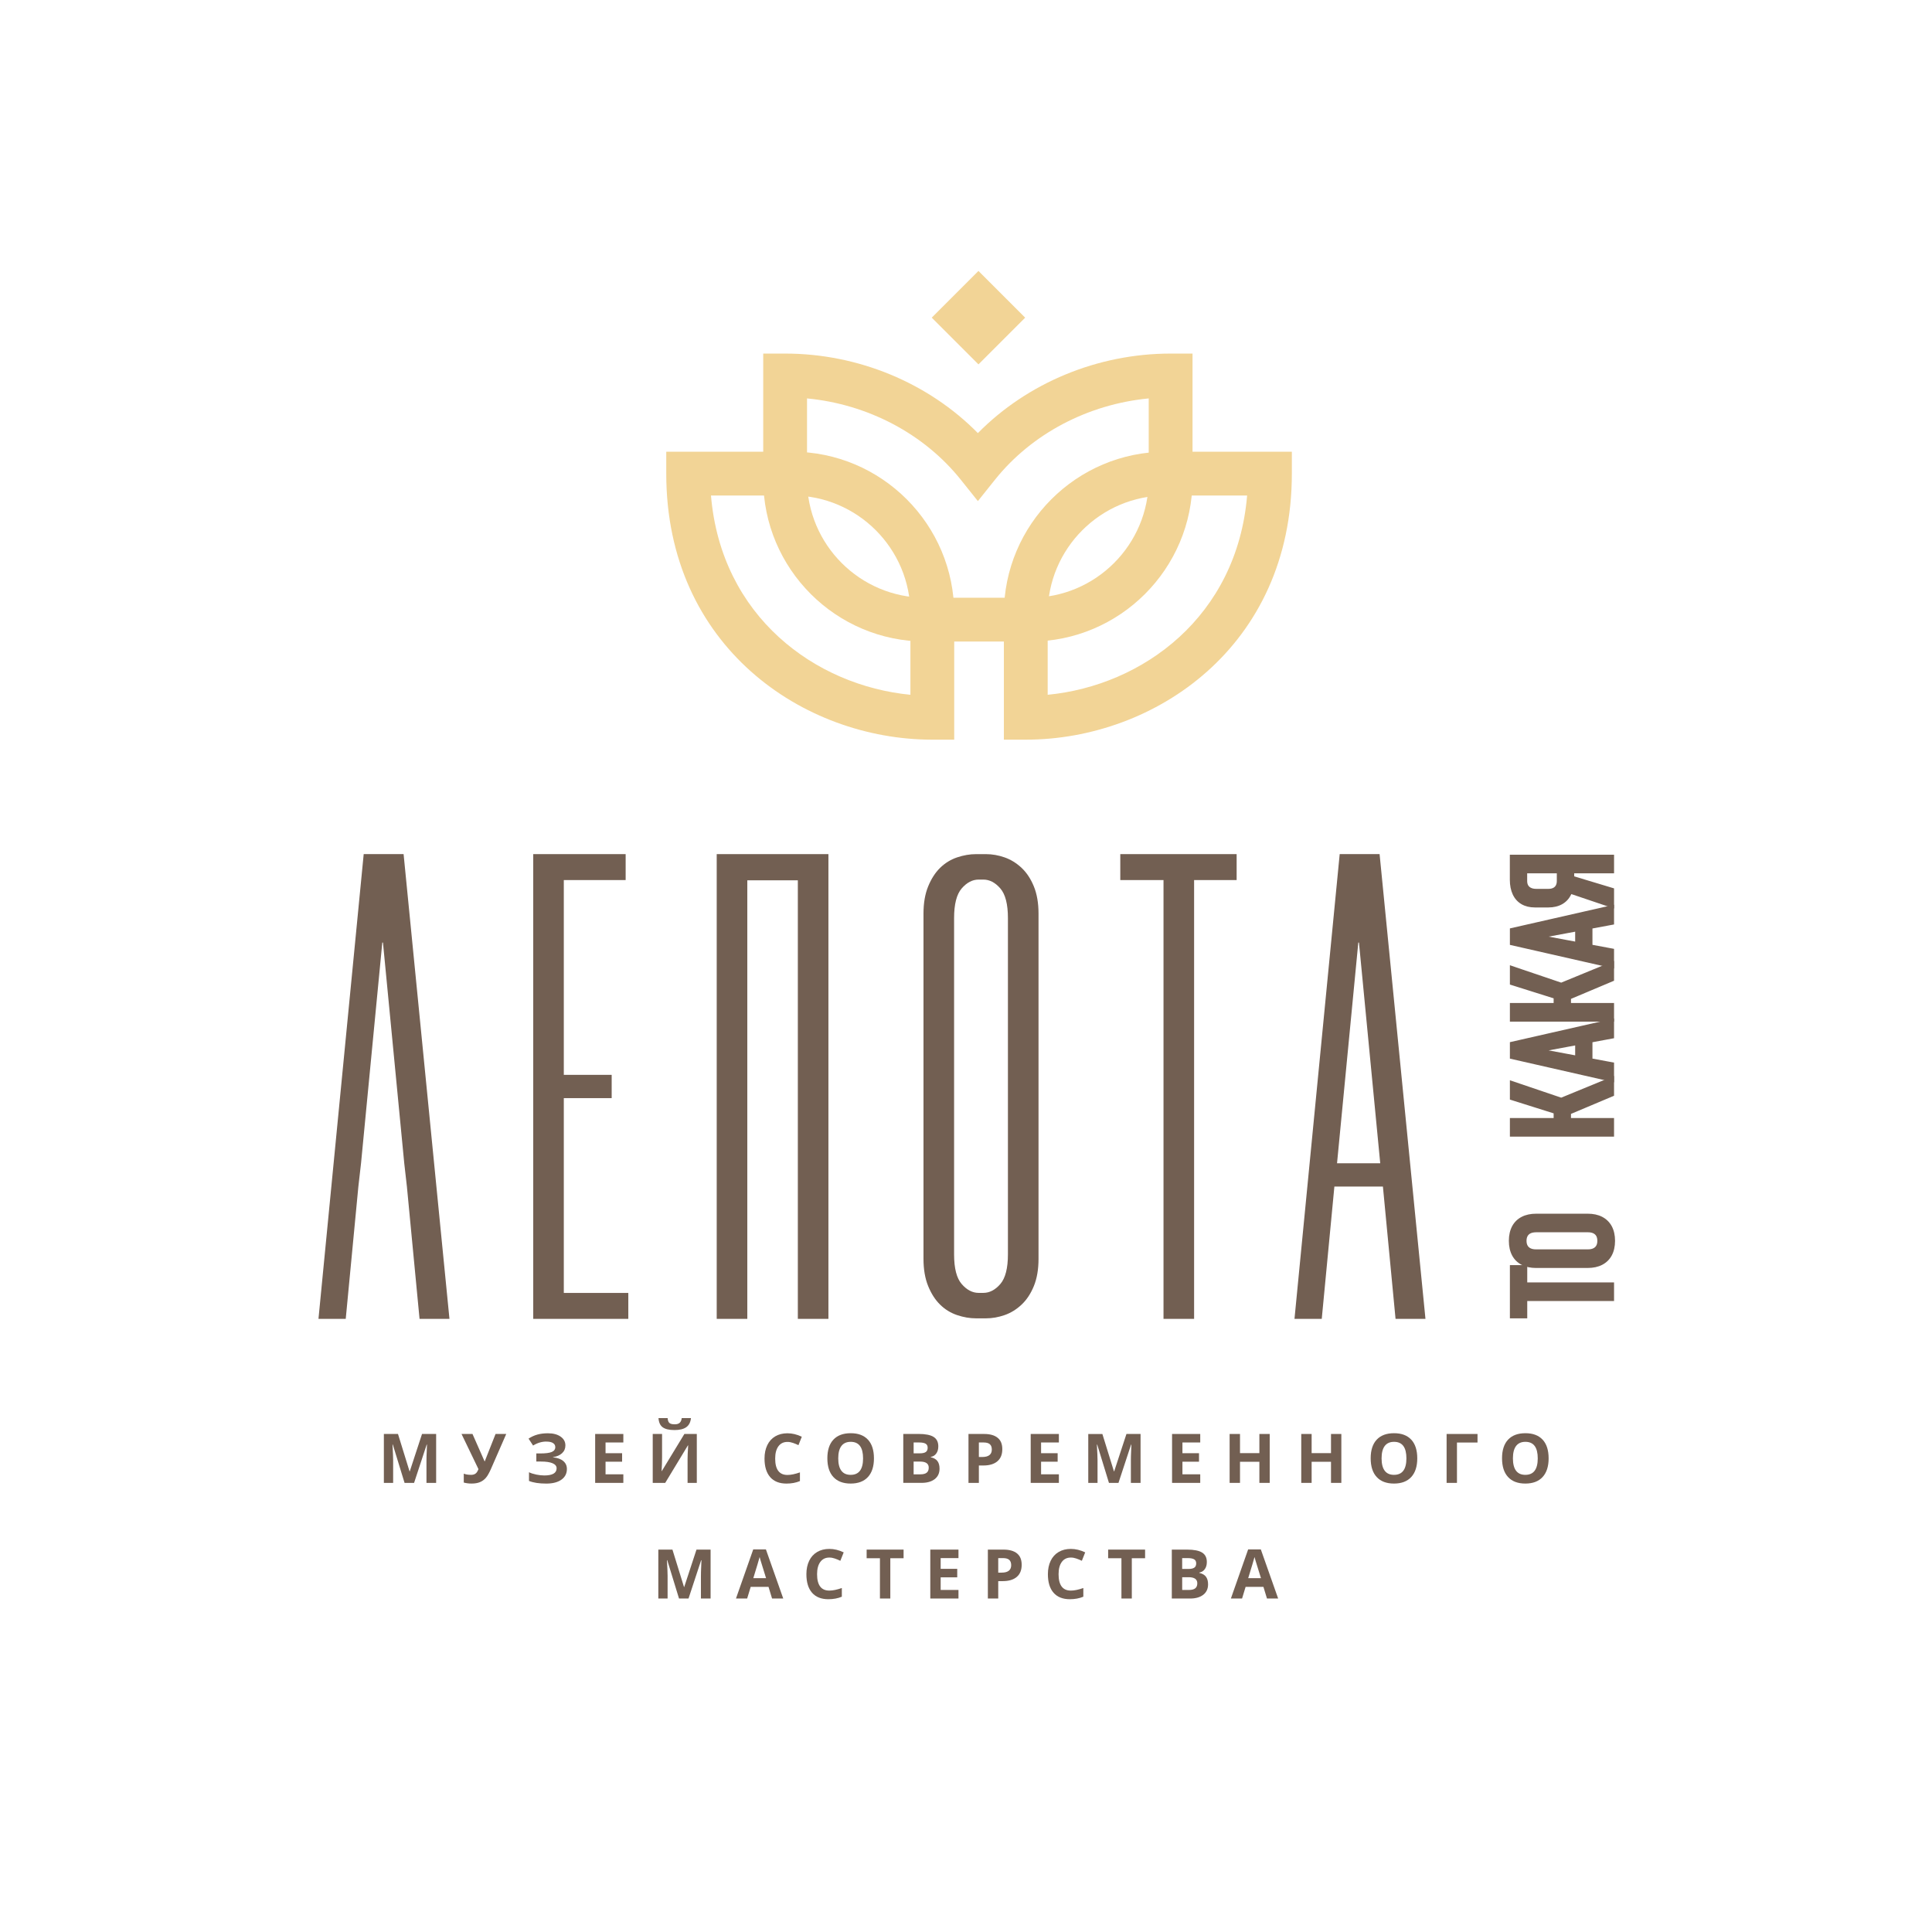 <?xml version="1.0" encoding="UTF-8"?> <svg xmlns="http://www.w3.org/2000/svg" id="_Слой_1" data-name="Слой 1" version="1.1" viewBox="0 0 1080 1080"><defs><style> .cls-1, .cls-2, .cls-3, .cls-4 { stroke-width: 0px; } .cls-1, .cls-4 { fill: #f2d496; } .cls-2, .cls-3 { fill: #432918; } .cls-2, .cls-4 { fill-rule: evenodd; } .cls-5 { opacity: .75; } </style></defs><path class="cls-1" d="M533.41,413.48h-12.24c-72.1,0-148.73-52.13-148.73-148.73v-12.24h70.36c49.96,0,90.61,40.65,90.61,90.61v70.36ZM397.44,276.99c5.68,67.66,58.27,106.25,111.49,111.4v-45.28c0-36.46-29.66-66.12-66.12-66.12h-45.37Z"></path><path class="cls-1" d="M573.41,413.48h-12.24v-70.36c0-49.96,40.65-90.61,90.61-90.61h70.37v12.24c0,96.6-76.63,148.73-148.73,148.73ZM651.78,276.99c-36.46,0-66.12,29.66-66.12,66.12v45.28c53.22-5.16,105.81-43.74,111.49-111.4h-45.37Z"></path><path class="cls-1" d="M576.03,358.62h-58.77c-49.96,0-90.61-40.65-90.61-90.61v-70.36h12.24c40.83,0,80.12,16.4,107.75,44.46,27.64-28.05,66.92-44.46,107.75-44.46h12.24v70.36c0,49.96-40.65,90.61-90.61,90.61ZM451.13,222.72v45.29c0,36.46,29.66,66.12,66.12,66.12h58.77c36.46,0,66.12-29.66,66.12-66.12v-45.29c-33.88,3.23-65.36,19.7-85.94,45.44l-9.56,11.96-9.56-11.96c-20.59-25.74-52.07-42.22-85.95-45.44Z"></path><path class="cls-4" d="M546.97,151.46l26.11,26.11-26.11,26.11-26.11-26.11,26.11-26.11Z"></path><g class="cls-5"><path class="cls-2" d="M862.35,804.8c-2.23-2.42-5.44-3.63-9.64-3.63s-7.43,1.2-9.68,3.6c-2.25,2.4-3.38,5.88-3.38,10.43s1.12,8.04,3.37,10.47c2.24,2.43,5.46,3.65,9.65,3.65s7.41-1.22,9.65-3.65c2.24-2.43,3.37-5.91,3.37-10.44s-1.11-8.02-3.34-10.44ZM852.67,824.45c-2.31,0-4.04-.77-5.2-2.32-1.16-1.55-1.74-3.85-1.74-6.9s.59-5.36,1.76-6.91c1.17-1.55,2.91-2.33,5.22-2.33,4.6,0,6.9,3.08,6.9,9.24s-2.31,9.22-6.94,9.22Z"></path></g><g class="cls-5"><polygon class="cls-2" points="814.45 828.94 808.66 828.94 808.66 801.6 825.94 801.6 825.94 806.38 814.45 806.38 814.45 828.94"></polygon></g><g class="cls-5"><path class="cls-2" d="M704.81,866.13h-7.09l-9.65,27.46h6.25l1.98-6.51h9.97l1.98,6.51h6.25l-9.69-27.46ZM697.75,882.21c1.95-6.3,3.12-10.24,3.54-11.84.1.45.26,1.06.5,1.83.23.77,1.26,4.11,3.1,10.01h-7.13Z"></path></g><g class="cls-5"><polygon class="cls-2" points="704 817.14 693.17 817.14 693.17 828.94 687.37 828.94 687.37 801.6 693.17 801.6 693.17 812.31 704 812.31 704 801.6 709.78 801.6 709.78 828.94 704 828.94 704 817.14"></polygon></g><g class="cls-5"><path class="cls-2" d="M674.17,881.43c-.77-1.06-2.02-1.78-3.75-2.17v-.19c1.27-.21,2.29-.84,3.06-1.89.77-1.05,1.15-2.39,1.15-4.02,0-2.41-.88-4.16-2.63-5.26-1.75-1.1-4.57-1.66-8.44-1.66h-8.51v27.35h10.23c3.09,0,5.54-.7,7.34-2.09,1.8-1.4,2.7-3.34,2.7-5.84,0-1.76-.38-3.17-1.15-4.23ZM660.84,870.99h3.05c1.66,0,2.87.23,3.64.68.77.46,1.15,1.21,1.15,2.25,0,1.12-.35,1.93-1.06,2.41-.7.49-1.84.73-3.41.73h-3.37v-6.08ZM668.16,887.88c-.76.61-1.94.92-3.53.92h-3.78v-7.13h3.59c3.24,0,4.86,1.13,4.86,3.4,0,1.26-.38,2.19-1.14,2.81Z"></path></g><g class="cls-5"><polygon class="cls-2" points="655.19 801.6 670.94 801.6 670.94 806.35 660.99 806.35 660.99 812.35 670.25 812.35 670.25 817.1 660.99 817.1 660.99 824.15 670.94 824.15 670.94 828.94 655.19 828.94 655.19 801.6"></polygon></g><g class="cls-5"><path class="cls-2" d="M568.52,868.38c-1.73-1.43-4.25-2.14-7.57-2.14h-8.73v27.35h5.8v-9.73h2.49c3.39,0,6.01-.78,7.85-2.34,1.84-1.56,2.76-3.81,2.76-6.75s-.86-4.96-2.59-6.39ZM563.93,878.05c-.89.7-2.22,1.06-4,1.06h-1.91v-8.12h2.64c1.58,0,2.75.32,3.49.97.74.65,1.11,1.65,1.11,3.01s-.44,2.37-1.33,3.08Z"></path></g><g class="cls-5"><path class="cls-2" d="M557.69,803.74c-1.73-1.43-4.25-2.14-7.57-2.14h-8.73v27.35h5.8v-9.73h2.49c3.39,0,6.01-.78,7.85-2.34,1.84-1.56,2.76-3.81,2.76-6.75s-.86-4.96-2.59-6.39ZM553.1,813.41c-.89.7-2.22,1.06-4,1.06h-1.91v-8.12h2.64c1.58,0,2.75.32,3.49.97.74.65,1.11,1.65,1.11,3.01s-.44,2.37-1.33,3.08Z"></path></g><g class="cls-5"><polygon class="cls-2" points="520.04 866.24 535.79 866.24 535.79 870.99 525.84 870.99 525.84 876.99 535.1 876.99 535.1 881.74 525.84 881.74 525.84 888.79 535.79 888.79 535.79 893.58 520.04 893.58 520.04 866.24"></polygon></g><g class="cls-5"><path class="cls-2" d="M524.06,816.78c-.77-1.06-2.02-1.78-3.75-2.17v-.19c1.27-.21,2.29-.84,3.06-1.89.77-1.05,1.15-2.39,1.15-4.02,0-2.41-.88-4.16-2.63-5.27-1.75-1.1-4.57-1.66-8.44-1.66h-8.51v27.35h10.23c3.09,0,5.54-.7,7.34-2.09,1.8-1.4,2.7-3.34,2.7-5.84,0-1.76-.38-3.17-1.15-4.23ZM510.73,806.35h3.05c1.66,0,2.87.23,3.64.68.77.46,1.15,1.21,1.15,2.25,0,1.12-.35,1.93-1.06,2.41-.7.49-1.84.73-3.41.73h-3.37v-6.08ZM518.04,823.24c-.76.61-1.94.92-3.54.92h-3.78v-7.13h3.59c3.24,0,4.86,1.13,4.86,3.4,0,1.26-.38,2.19-1.14,2.81Z"></path></g><g class="cls-5"><path class="cls-2" d="M428.15,866.13h-7.09l-9.65,27.46h6.25l1.98-6.51h9.97l1.98,6.51h6.25l-9.69-27.46ZM421.1,882.21c1.95-6.3,3.12-10.24,3.54-11.84.1.45.26,1.06.5,1.83.23.77,1.26,4.11,3.1,10.01h-7.13Z"></path></g><g class="cls-5"><path class="cls-2" d="M391.83,880.64c0-.61,0-1.32.03-2.11.02-.8.1-2.92.25-6.36h-.17l-7.05,21.42h-5.31l-6.58-21.45h-.17c.24,4.36.36,7.28.36,8.73v12.72h-5.18v-27.35h7.89l6.47,20.91h.11l6.86-20.91h7.89v27.35h-5.41v-12.94Z"></path></g><g class="cls-5"><path class="cls-2" d="M384.35,815.81c0-1.76.11-4.36.34-7.82h-.15l-12.68,20.95h-6.98v-27.35h5.22v13.21l-.07,3.53-.19,4.02h.11l12.63-20.76h6.94v27.35h-5.16v-13.13Z"></path></g><g class="cls-5"><path class="cls-2" d="M377.04,799.41c-2.96,0-5.14-.51-6.56-1.53-1.42-1.02-2.21-2.74-2.38-5.16h5.11c.09,1.28.41,2.19.96,2.7.55.52,1.55.78,2.98.78,1.26,0,2.2-.28,2.81-.85.62-.57.99-1.44,1.13-2.63h5.16c-.24,2.33-1.12,4.03-2.64,5.1-1.52,1.07-3.72,1.6-6.58,1.6Z"></path></g><g class="cls-5"><path class="cls-2" d="M271.55,826.17c-.93,1.06-2.03,1.85-3.3,2.37-1.27.52-2.82.78-4.64.78-1.56,0-3.01-.19-4.36-.56v-4.98c1.1.45,2.46.67,4.1.67,1.03,0,1.87-.24,2.51-.72.64-.48,1.17-1.31,1.59-2.5l-9.46-19.64h6.13l6.73,15.24h.19l.34-.94,5.65-14.31h5.97l-8.45,19.34c-1.06,2.43-2.05,4.18-2.98,5.24Z"></path></g><g class="cls-5"><path class="cls-2" d="M238.41,816c0-.61,0-1.32.03-2.11.02-.8.1-2.92.25-6.36h-.17l-7.05,21.42h-5.31l-6.58-21.45h-.17c.24,4.36.36,7.28.36,8.73v12.72h-5.18v-27.35h7.89l6.47,20.91h.11l6.86-20.91h7.89v27.35h-5.41v-12.94Z"></path></g><g class="cls-5"><path class="cls-2" d="M305.44,805.84c-2.57,0-5.05.74-7.44,2.23l-2.53-3.87c1.56-1.03,3.21-1.79,4.96-2.27,1.75-.48,3.68-.72,5.82-.72,2.98,0,5.36.62,7.14,1.87,1.78,1.25,2.67,2.89,2.67,4.92,0,1.76-.62,3.21-1.87,4.36-1.25,1.15-2.94,1.88-5.07,2.19v.11c2.51.25,4.43.94,5.77,2.08,1.34,1.13,2.01,2.61,2.01,4.43,0,2.52-1.02,4.51-3.06,5.97-2.04,1.46-4.86,2.19-8.46,2.19-4.02,0-7.24-.49-9.67-1.48v-4.86c1.17.56,2.55,1,4.12,1.32,1.58.32,3.05.48,4.42.48,4.6,0,6.9-1.34,6.9-4.02,0-1.21-.74-2.14-2.22-2.79-1.48-.65-3.66-.97-6.56-.97h-2.56v-4.53h2.3c2.89,0,5-.27,6.32-.82,1.32-.55,1.98-1.46,1.98-2.73,0-.94-.41-1.68-1.24-2.24-.83-.55-2.07-.83-3.73-.83Z"></path></g><g class="cls-5"><polygon class="cls-2" points="348.45 806.35 338.5 806.35 338.5 812.35 347.76 812.35 347.76 817.1 338.5 817.1 338.5 824.15 348.45 824.15 348.45 828.94 332.7 828.94 332.7 801.6 348.45 801.6 348.45 806.35"></polygon></g><g class="cls-5"><path class="cls-2" d="M430.53,825.7c-2.11-2.41-3.16-5.88-3.16-10.39,0-2.84.52-5.33,1.55-7.47,1.03-2.14,2.52-3.78,4.46-4.92,1.94-1.14,4.21-1.71,6.82-1.71s5.32.64,8.01,1.93l-1.87,4.71c-1.02-.49-2.05-.91-3.09-1.27-1.03-.36-2.05-.54-3.05-.54-2.18,0-3.87.82-5.07,2.46-1.2,1.64-1.8,3.92-1.8,6.86,0,6.1,2.29,9.15,6.86,9.15,1.92,0,4.25-.48,6.98-1.44v4.86c-2.24.94-4.75,1.4-7.52,1.4-3.98,0-7.02-1.21-9.13-3.62Z"></path></g><g class="cls-5"><path class="cls-2" d="M456.8,867.56c1.94-1.14,4.21-1.71,6.82-1.71s5.32.64,8.01,1.93l-1.87,4.71c-1.02-.49-2.05-.91-3.09-1.27-1.04-.36-2.05-.54-3.05-.54-2.18,0-3.87.82-5.07,2.46-1.2,1.64-1.8,3.92-1.8,6.86,0,6.1,2.29,9.15,6.86,9.15,1.92,0,4.25-.48,6.98-1.44v4.86c-2.24.94-4.75,1.4-7.52,1.4-3.98,0-7.02-1.21-9.13-3.62-2.11-2.41-3.16-5.88-3.16-10.39,0-2.84.52-5.33,1.55-7.47,1.03-2.14,2.52-3.78,4.46-4.92Z"></path></g><g class="cls-5"><path class="cls-2" d="M485.2,804.8c-2.23-2.42-5.44-3.63-9.64-3.63s-7.43,1.2-9.68,3.6c-2.25,2.4-3.38,5.88-3.38,10.43s1.12,8.04,3.37,10.47c2.24,2.43,5.46,3.65,9.65,3.65s7.41-1.22,9.65-3.65c2.24-2.43,3.37-5.91,3.37-10.44s-1.11-8.02-3.34-10.44ZM475.52,824.45c-2.31,0-4.04-.77-5.2-2.32-1.16-1.55-1.74-3.85-1.74-6.9s.59-5.36,1.76-6.91c1.17-1.55,2.91-2.33,5.22-2.33,4.6,0,6.9,3.08,6.9,9.24s-2.31,9.22-6.94,9.22Z"></path></g><g class="cls-5"><polygon class="cls-2" points="505.11 871.06 497.69 871.06 497.69 893.58 491.89 893.58 491.89 871.06 484.46 871.06 484.46 866.24 505.11 866.24 505.11 871.06"></polygon></g><g class="cls-5"><polygon class="cls-2" points="591.92 806.35 581.97 806.35 581.97 812.35 591.23 812.35 591.23 817.1 581.97 817.1 581.97 824.15 591.92 824.15 591.92 828.94 576.17 828.94 576.17 801.6 591.92 801.6 591.92 806.35"></polygon></g><g class="cls-5"><path class="cls-2" d="M591.8,867.56c1.94-1.14,4.21-1.71,6.82-1.71s5.32.64,8.01,1.93l-1.87,4.71c-1.02-.49-2.05-.91-3.09-1.27-1.04-.36-2.05-.54-3.05-.54-2.18,0-3.87.82-5.07,2.46-1.2,1.64-1.8,3.92-1.8,6.86,0,6.1,2.29,9.15,6.86,9.15,1.92,0,4.25-.48,6.98-1.44v4.86c-2.24.94-4.75,1.4-7.52,1.4-3.98,0-7.02-1.21-9.13-3.62-2.11-2.41-3.16-5.88-3.16-10.39,0-2.84.52-5.33,1.55-7.47,1.03-2.14,2.52-3.78,4.46-4.92Z"></path></g><g class="cls-5"><path class="cls-2" d="M622.72,822.51h.11l6.86-20.91h7.89v27.35h-5.41v-12.94c0-.61,0-1.32.03-2.11.02-.8.1-2.92.25-6.36h-.17l-7.05,21.42h-5.31l-6.58-21.45h-.17c.24,4.36.36,7.28.36,8.73v12.72h-5.18v-27.35h7.89l6.47,20.91Z"></path></g><g class="cls-5"><polygon class="cls-2" points="640.11 871.06 632.69 871.06 632.69 893.58 626.89 893.58 626.89 871.06 619.46 871.06 619.46 866.24 640.11 866.24 640.11 871.06"></polygon></g><g class="cls-5"><polygon class="cls-2" points="733.21 812.31 744.04 812.31 744.04 801.6 749.82 801.6 749.82 828.94 744.04 828.94 744.04 817.14 733.21 817.14 733.21 828.94 727.41 828.94 727.41 801.6 733.21 801.6 733.21 812.31"></polygon></g><g class="cls-5"><path class="cls-2" d="M788.92,804.8c-2.23-2.42-5.44-3.63-9.64-3.63s-7.43,1.2-9.68,3.6c-2.25,2.4-3.38,5.88-3.38,10.43s1.12,8.04,3.37,10.47c2.24,2.43,5.46,3.65,9.65,3.65s7.41-1.22,9.65-3.65c2.24-2.43,3.37-5.91,3.37-10.44s-1.11-8.02-3.34-10.44ZM779.25,824.45c-2.31,0-4.04-.77-5.2-2.32-1.16-1.55-1.74-3.85-1.74-6.9s.59-5.36,1.76-6.91c1.17-1.55,2.91-2.33,5.22-2.33,4.6,0,6.9,3.08,6.9,9.24s-2.31,9.22-6.94,9.22Z"></path></g><g class="cls-5"><path class="cls-2" d="M771.2,477.46h-22.3l-25.27,259.79h15.24l7.06-73.96h27.13l7.06,73.96h16.72l-25.64-259.79ZM747.41,650.28l11.89-123.39h.37l11.89,123.39h-24.16Z"></path></g><g class="cls-5"><polygon class="cls-2" points="667.51 737.25 650.41 737.25 650.41 491.96 626.25 491.96 626.25 477.46 691.29 477.46 691.29 491.96 667.51 491.96 667.51 737.25"></polygon></g><g class="cls-5"><path class="cls-2" d="M577.94,495.53c-1.74-4.25-4.03-7.72-6.88-10.4-2.85-2.67-6.01-4.62-9.48-5.84-3.47-1.21-6.94-1.82-10.41-1.82h-5.57c-3.47,0-7,.61-10.59,1.82-3.59,1.22-6.75,3.17-9.48,5.84-2.73,2.68-4.96,6.15-6.69,10.4-1.74,4.26-2.6,9.31-2.6,15.15v193.07c0,5.84.87,10.89,2.6,15.15,1.73,4.26,3.96,7.73,6.69,10.4,2.72,2.68,5.88,4.62,9.48,5.84,3.59,1.21,7.12,1.82,10.59,1.82h5.57c3.47,0,6.93-.61,10.41-1.82,3.47-1.21,6.63-3.16,9.48-5.84,2.85-2.67,5.14-6.14,6.88-10.4,1.73-4.25,2.6-9.31,2.6-15.15v-193.07c0-5.84-.87-10.89-2.6-15.15ZM563.44,701.19c0,7.79-1.43,13.32-4.27,16.61-2.85,3.28-6.01,4.93-9.48,4.93h-2.6c-3.47,0-6.63-1.64-9.48-4.93-2.85-3.28-4.27-8.82-4.27-16.61v-187.96c0-7.78,1.42-13.32,4.27-16.61,2.85-3.28,6-4.93,9.48-4.93h2.6c3.47,0,6.63,1.64,9.48,4.93,2.85,3.28,4.27,8.82,4.27,16.61v187.96Z"></path></g><g class="cls-5"><polygon class="cls-2" points="446 492.1 417.75 492.1 417.75 737.25 400.65 737.25 400.65 477.46 417.75 477.46 417.75 477.46 446 477.46 446 477.46 463.09 477.46 463.09 737.25 446 737.25 446 492.1"></polygon></g><g class="cls-5"><polygon class="cls-2" points="298.08 477.46 349.74 477.46 349.74 491.96 315.17 491.96 315.17 600.85 341.93 600.85 341.93 613.86 315.17 613.86 315.17 722.76 351.23 722.76 351.23 737.25 298.08 737.25 298.08 477.46"></polygon></g><g class="cls-5"><polygon class="cls-2" points="227.46 663.29 225.98 650.28 214.08 526.89 213.71 526.89 201.82 650.28 200.33 663.29 193.27 737.25 178.03 737.25 203.31 477.46 225.61 477.46 251.25 737.25 234.53 737.25 227.46 663.29"></polygon></g><g class="cls-5"><g><path class="cls-3" d="M845.46,735.32v-26.47h6.85v26.47h-6.85ZM849.99,725.64v-7.13h50.85v7.13h-50.85Z"></path><path class="cls-3" d="M853.74,736.96h-9.7v-29.75h9.7v9.67h48.52v10.4h-48.52v9.68ZM846.88,733.68h4.01v-6.4h-2.32v-10.4h2.32v-6.39h-4.01v23.2ZM853.74,724.01h45.68v-3.86h-45.68v3.86Z"></path></g><g><path class="cls-3" d="M899.78,700.95c-1.1,2.02-2.68,3.56-4.76,4.63-2.08,1.06-4.58,1.6-7.51,1.6h-28.72c-2.95,0-5.46-.53-7.54-1.6-2.09-1.06-3.66-2.61-4.75-4.63-1.08-2.03-1.62-4.47-1.62-7.31s.54-5.29,1.62-7.31c1.09-2.03,2.66-3.57,4.75-4.64,2.08-1.06,4.59-1.6,7.54-1.6h28.72c2.92,0,5.43.53,7.51,1.6,2.08,1.06,3.66,2.61,4.76,4.64,1.09,2.02,1.63,4.46,1.63,7.31s-.54,5.29-1.63,7.31ZM893.59,690.17c-.52-.96-1.28-1.7-2.27-2.2-.99-.5-2.19-.75-3.58-.75h-29.18c-1.4,0-2.59.25-3.58.75-.99.5-1.75,1.23-2.27,2.2-.52.96-.79,2.12-.79,3.47s.27,2.5.79,3.46c.52.96,1.28,1.7,2.27,2.2.99.51,2.18.75,3.58.75h29.18c1.39,0,2.59-.24,3.58-.75.99-.5,1.75-1.23,2.27-2.2.52-.96.77-2.11.77-3.46s-.25-2.51-.77-3.47Z"></path><path class="cls-3" d="M887.51,708.81h-28.72c-3.15,0-5.88-.58-8.13-1.74-2.32-1.18-4.13-2.95-5.37-5.25-1.21-2.29-1.83-5.04-1.83-8.18s.62-5.89,1.82-8.17c1.24-2.32,3.06-4.09,5.39-5.27,2.24-1.16,4.97-1.74,8.12-1.74h28.72c3.12,0,5.84.58,8.08,1.74,2.32,1.19,4.13,2.95,5.39,5.25,1.22,2.28,1.84,5.03,1.84,8.18s-.62,5.9-1.84,8.18h0c-1.25,2.31-3.06,4.07-5.39,5.25-2.24,1.16-4.96,1.74-8.08,1.74ZM858.79,681.74c-2.75,0-5.09.49-6.96,1.45-1.83.93-3.18,2.24-4.13,4-.93,1.75-1.4,3.92-1.4,6.45s.47,4.7,1.41,6.46c.94,1.75,2.29,3.05,4.11,3.98,1.88.97,4.22,1.45,6.97,1.45h28.72c2.72,0,5.05-.49,6.92-1.45,1.83-.93,3.18-2.24,4.14-3.99.94-1.75,1.41-3.92,1.41-6.45s-.48-4.71-1.41-6.45c-.96-1.76-2.31-3.07-4.13-4-1.88-.97-4.21-1.45-6.93-1.45h-28.72ZM887.74,701.69h-29.18c-1.62,0-2.97-.3-4.15-.89-1.25-.63-2.23-1.58-2.91-2.82-.66-1.24-1-2.69-1-4.34s.34-3.11,1-4.34c.67-1.25,1.65-2.2,2.91-2.83,1.19-.59,2.58-.89,4.15-.89h29.18c1.57,0,2.97.3,4.14.89,1.27.64,2.25,1.59,2.92,2.83v.02c.65,1.22.98,2.68.98,4.33s-.33,3.1-.98,4.32c-.68,1.25-1.66,2.2-2.91,2.83-1.16.59-2.57.89-4.15.89ZM858.56,688.86c-1.18,0-2.2.21-3.02.61-.73.37-1.26.88-1.63,1.56-.38.7-.57,1.56-.57,2.6s.19,1.89.57,2.6c.37.68.9,1.19,1.64,1.56.8.4,1.81.61,3,.61h29.18c1.19,0,2.2-.21,3-.61.74-.38,1.28-.89,1.64-1.57.37-.69.55-1.55.55-2.59s-.18-1.9-.55-2.61c-.37-.68-.91-1.19-1.64-1.56-.8-.4-1.82-.61-3-.61h-29.18Z"></path></g><g><path class="cls-3" d="M870.71,621.36l-25.25-7.94v-7.35l31.53,10.69-6.28,4.61ZM845.46,633.74v-7.13h55.38v7.13h-55.38ZM869.91,630.03v-14.62h6.85v14.62h-6.85ZM876.2,621.78l-3.73-6.33,28.38-11.67v7.62l-24.64,10.38Z"></path><path class="cls-3" d="M902.26,635.38h-58.22v-10.39h24.45v-2.62l-24.45-7.7v-10.79l28.68,9.72,29.54-12.15v11.08l-24.07,10.15v2.3h24.07v10.39ZM846.88,632.1h52.54v-3.85h-21.23v3.41h-9.69v-3.41h-21.61v3.85ZM871.34,628.39l4.01-.14-4.01.14ZM871.34,624.98h4.01v-1.73l-1.37-2.33-2.63,1.93v2.13ZM878.19,617.82v1.38l21.23-8.95v-4.15l-21.23,8.73v.62l2.2.75-2.2,1.61ZM846.88,612.18l21.61,6.79v-3.38l-21.61-7.33v3.92ZM871.34,617.04v1.93l1.04-.77-.69-1.17h-.35Z"></path></g><g><path class="cls-3" d="M845.46,590.44v-6.53l55.38-12.6v7.65l-44.03,8.21,44.03,8.22v7.65l-55.38-12.6ZM881.95,594.97v-16.16h6.82v16.16h-6.82Z"></path><path class="cls-3" d="M902.26,605.02l-58.22-13.24v-9.2l58.22-13.24v11.03l-12.07,2.25v9.14l12.07,2.25v11.03ZM846.88,589.1l52.54,11.95v-4.27l-9.23-1.72v1.55h-9.66v-3.35l-32.6-6.08,32.6-6.08v-3.5l-33.65,7.66v3.84ZM883.37,590.47l3.97.74v-8.08l-3.97.74v6.59ZM865.69,587.17l14.84,2.77v-5.53l-14.84,2.76ZM883.37,580.45v.11l.62-.11h-.62ZM882.4,577.18h7.79v2.12l9.23-1.72v-4.27l-17.02,3.87Z"></path></g><g><path class="cls-3" d="M870.71,557.08l-25.25-7.94v-7.35l31.53,10.69-6.28,4.61ZM845.46,569.45v-7.13h55.38v7.13h-55.38ZM869.91,565.74v-14.62h6.85v14.62h-6.85ZM876.2,557.49l-3.73-6.33,28.38-11.67v7.62l-24.64,10.38Z"></path><path class="cls-3" d="M902.26,571.09h-58.22v-10.4h24.45v-2.62l-24.45-7.7v-10.79l28.68,9.72,29.54-12.15v11.08l-24.07,10.15v2.3h24.07v10.4ZM846.88,567.82h52.54v-3.86h-21.23v3.41h-9.69v-3.41h-21.61v3.86ZM871.34,564.1l4.01-.14-4.01.14ZM871.34,560.69h4.01v-1.73l-1.37-2.33-2.63,1.93v2.13ZM878.19,553.53v1.38l21.23-8.95v-4.15l-21.23,8.73v.62l2.2.75-2.2,1.61ZM846.88,547.89l21.61,6.79v-3.38l-21.61-7.33v3.92ZM871.34,552.75v1.93l1.04-.77-.69-1.17h-.35Z"></path></g><g><path class="cls-3" d="M845.46,526.84v-6.53l55.38-12.6v7.65l-44.03,8.21,44.03,8.22v7.65l-55.38-12.6ZM881.95,531.38v-16.16h6.82v16.16h-6.82Z"></path><path class="cls-3" d="M902.26,541.43l-58.22-13.24v-9.2l58.22-13.24v11.03l-12.07,2.25v9.14l12.07,2.25v11.03ZM846.88,525.5l52.54,11.95v-4.27l-9.23-1.72v1.55h-9.66v-3.35l-32.6-6.08,32.6-6.08v-3.5l-33.65,7.66v3.84ZM883.37,526.87l3.97.74v-8.08l-3.97.74v6.59ZM865.69,523.58l14.84,2.77v-5.53l-14.84,2.76ZM883.37,516.85v.11l.62-.11h-.62ZM882.4,513.58h7.79v2.12l9.23-1.72v-4.27l-17.02,3.87Z"></path></g><g><path class="cls-3" d="M845.43,486.56v-7.13h55.42v7.13h-55.42ZM877.03,499.26c-1.02,2.08-2.49,3.66-4.44,4.74-1.95,1.09-4.27,1.63-6.99,1.63h-7.61c-2.65,0-4.91-.54-6.8-1.63s-3.32-2.67-4.3-4.74c-.98-2.07-1.46-4.56-1.46-7.46v-9.04h6.85v9.68c0,1.27.25,2.37.76,3.28.51.91,1.24,1.6,2.22,2.08.98.48,2.15.72,3.53.72h6.78c1.29,0,2.39-.24,3.31-.72.92-.47,1.61-1.17,2.09-2.08.48-.91.73-2.01.73-3.28v-9.68h6.85v9.04c0,2.9-.51,5.39-1.52,7.46ZM875.1,496.98l1.75-6.34,23.99,7.24v7.8l-25.74-8.7Z"></path><path class="cls-3" d="M902.26,507.86l-23.87-8.06c-.04.09-.09.18-.13.26-1.14,2.36-2.84,4.18-5.04,5.41-2.14,1.19-4.7,1.8-7.61,1.8h-7.61c-2.85,0-5.35-.61-7.43-1.8-2.16-1.24-3.81-3.07-4.92-5.44-1.08-2.29-1.64-5.05-1.64-8.22v-14.02h58.26v10.4h-22.28v1.7l22.28,6.72v11.25ZM846.85,488.19v3.62c0,2.61.43,4.85,1.29,6.67.84,1.8,2.05,3.12,3.7,4.07,1.68.97,3.76,1.45,6.16,1.45h7.61c2.48,0,4.62-.49,6.37-1.46,1.57-.89,2.75-2.09,3.61-3.69l-2.28-.77,2.6-9.41,1.23.37v-.85h-4.01v4.25c0,1.58-.32,2.97-.94,4.14-.64,1.2-1.55,2.12-2.72,2.71-1.1.57-2.37.86-3.9.86h-6.78c-1.6,0-2.94-.28-4.09-.85-1.23-.59-2.19-1.5-2.86-2.69-.66-1.18-.99-2.58-.99-4.17v-4.25h-4.01ZM879.44,496.74l19.98,6.75v-4.35l-19.48-5.88c-.08,1.23-.24,2.4-.49,3.48ZM853.7,488.19v4.25c0,.97.17,1.75.53,2.4.36.63.87,1.1,1.58,1.45.8.4,1.77.59,2.98.59h6.78c1.09,0,2-.19,2.72-.57.66-.34,1.12-.8,1.46-1.44.35-.66.52-1.45.52-2.43v-4.25h-16.59ZM879.98,484.92h19.44v-3.86l-52.57.06h6.85v3.79h16.59v-3.79h9.69v3.79ZM873.13,484.92h4.01v-.52h-4.01v.52ZM846.85,484.92h4.01v-.52h-4.01v.52Z"></path></g></g></svg> 